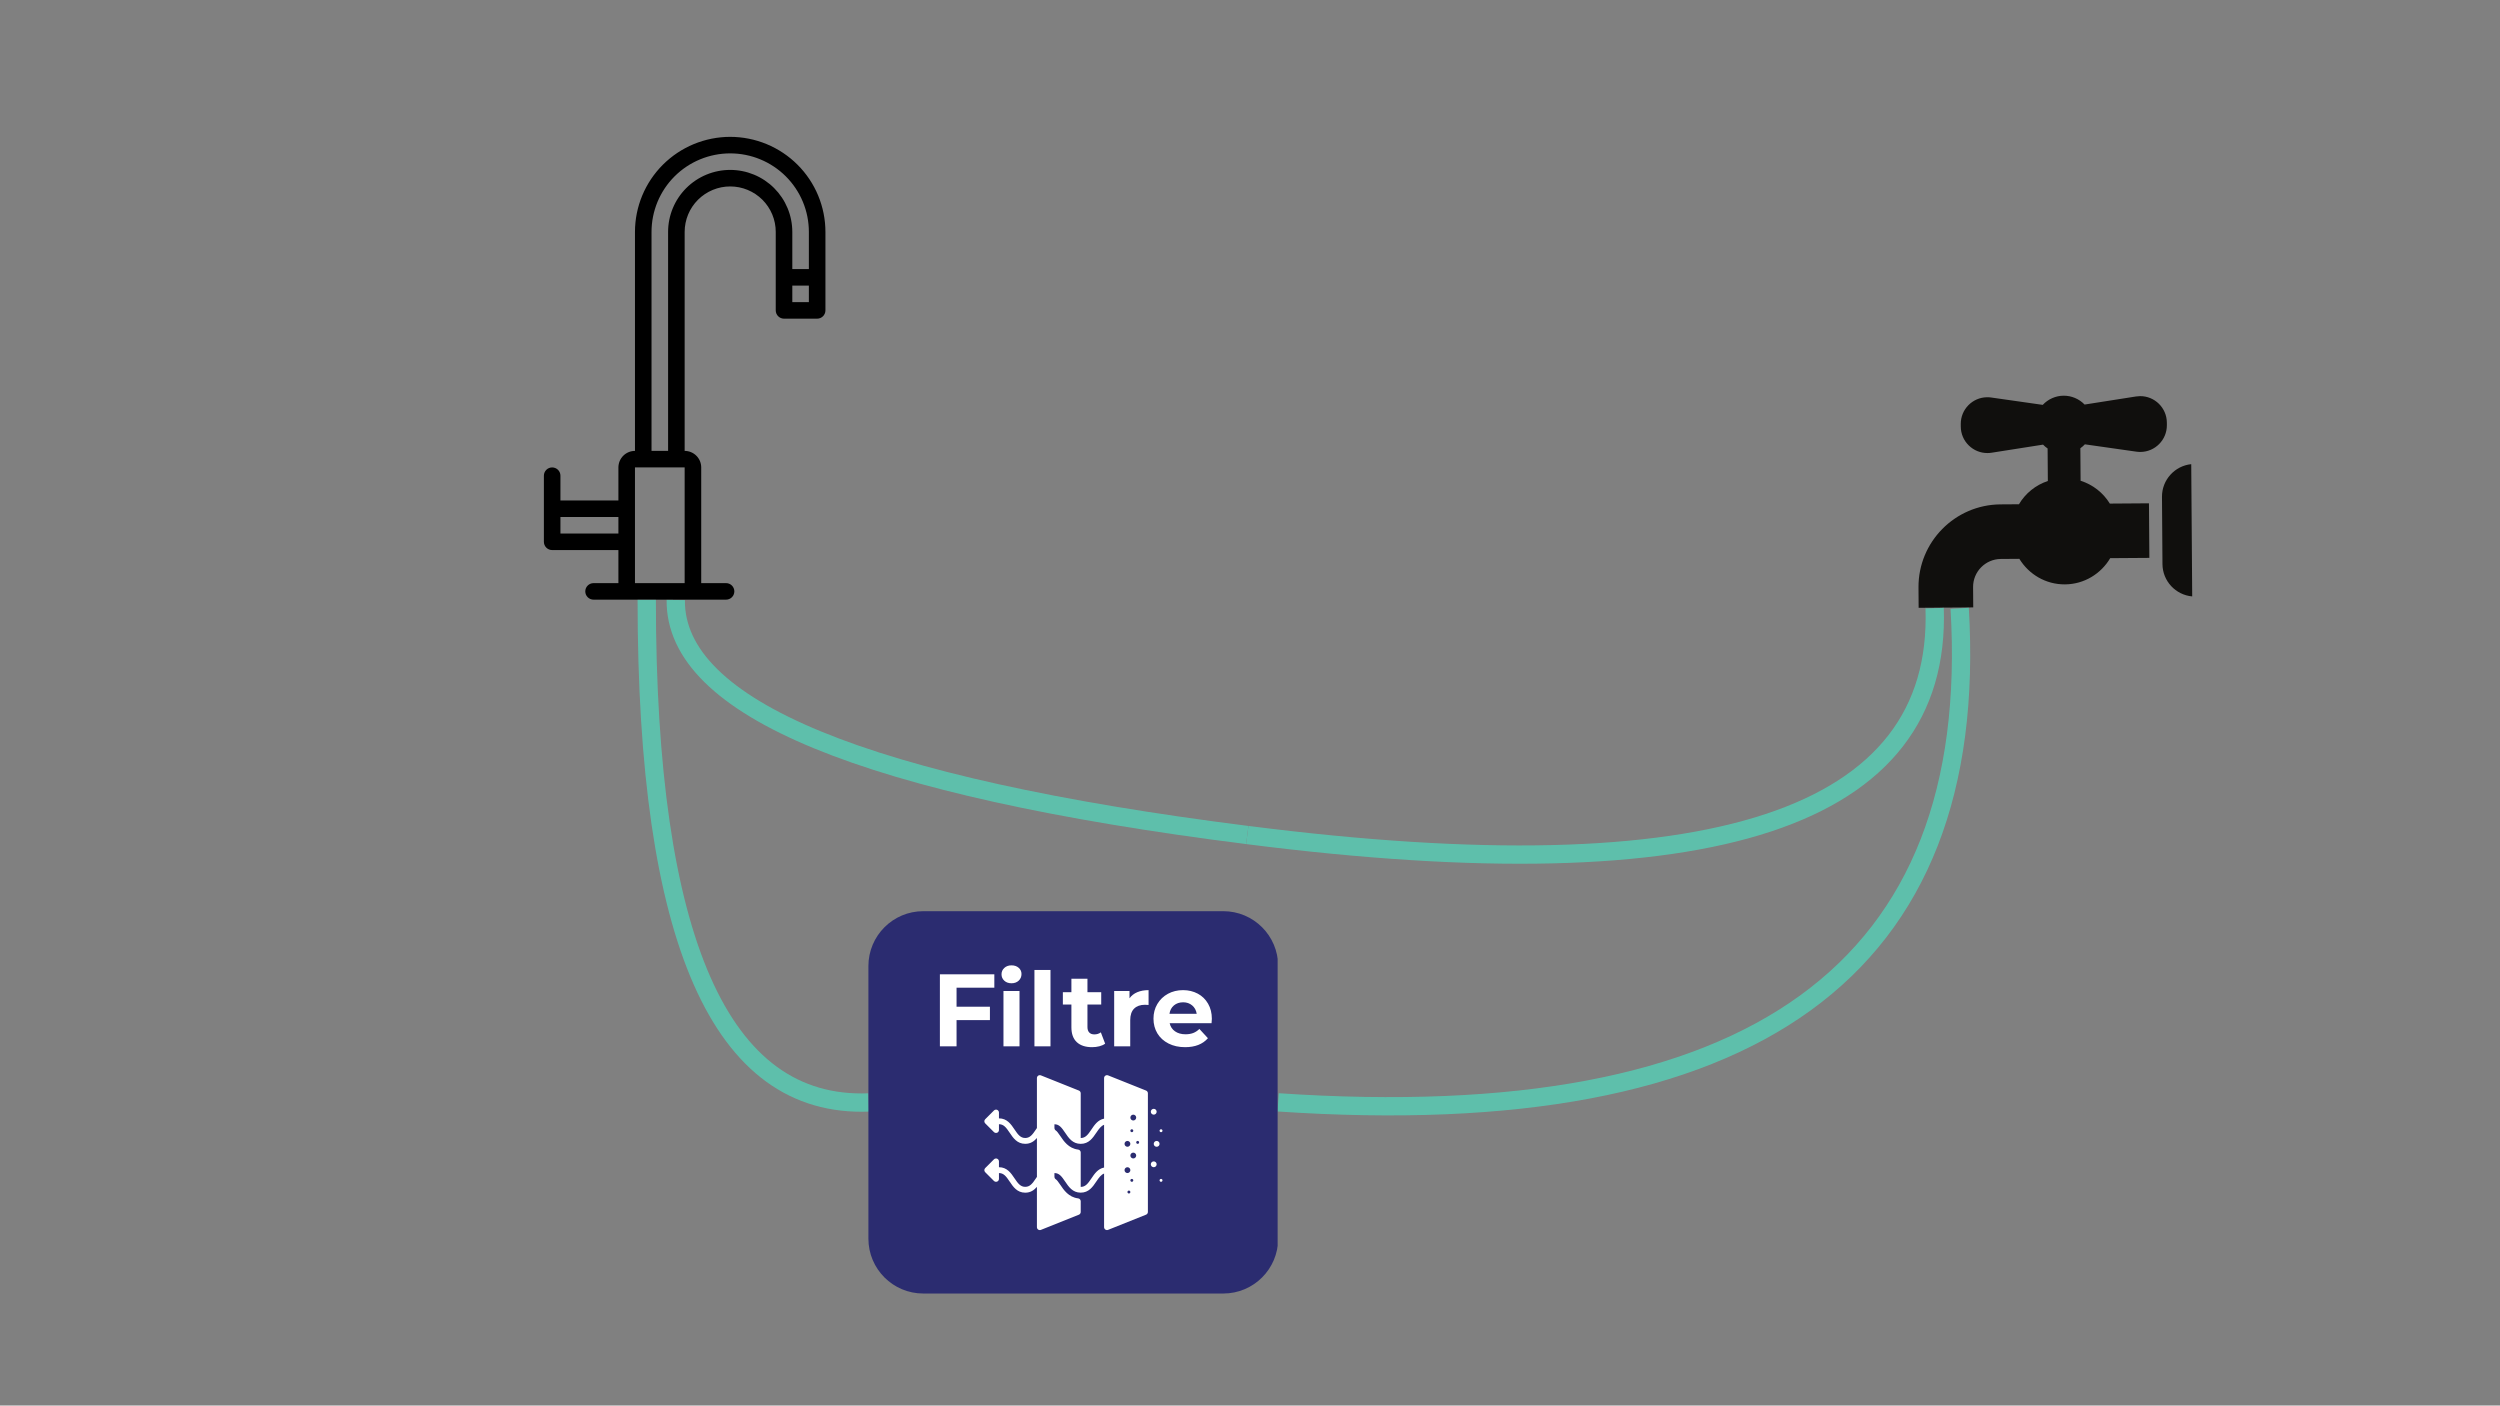 <svg xmlns="http://www.w3.org/2000/svg" xmlns:xlink="http://www.w3.org/1999/xlink" width="1366" zoomAndPan="magnify" viewBox="0 0 1024.5 576" height="768" preserveAspectRatio="xMidYMid meet" version="1.2"><rect x="0" y="0" width="1024.5" height="576" fill="#808080" stroke="none"/><defs><clipPath id="ceda9576ac"><path d="M 222.848 56.082 L 338.293 56.082 L 338.293 245.738 L 222.848 245.738 Z M 222.848 56.082 "/></clipPath><clipPath id="2608cbf6a1"><path d="M 885 190 L 898.426 190 L 898.426 245 L 885 245 Z M 885 190 "/></clipPath><clipPath id="6a2c35f423"><path d="M 786 162.125 L 888 162.125 L 888 249.082 L 786 249.082 Z M 786 162.125 "/></clipPath><clipPath id="46b70f3faf"><path d="M 355.871 373.402 L 524 373.402 L 524 530.086 L 355.871 530.086 Z M 355.871 373.402 "/></clipPath><clipPath id="196297c961"><path d="M 378.363 373.402 L 501.297 373.402 C 513.719 373.402 523.789 383.469 523.789 395.891 L 523.789 507.598 C 523.789 520.02 513.719 530.086 501.297 530.086 L 378.363 530.086 C 365.941 530.086 355.871 520.02 355.871 507.598 L 355.871 395.891 C 355.871 383.469 365.941 373.402 378.363 373.402 Z M 378.363 373.402 "/></clipPath><clipPath id="fdf7de982b"><path d="M 0.871 0.402 L 168.902 0.402 L 168.902 157.086 L 0.871 157.086 Z M 0.871 0.402 "/></clipPath><clipPath id="a9e8a0f9f2"><path d="M 23.363 0.402 L 146.297 0.402 C 158.719 0.402 168.789 10.469 168.789 22.891 L 168.789 134.598 C 168.789 147.02 158.719 157.086 146.297 157.086 L 23.363 157.086 C 10.941 157.086 0.871 147.02 0.871 134.598 L 0.871 22.891 C 0.871 10.469 10.941 0.402 23.363 0.402 Z M 23.363 0.402 "/></clipPath><clipPath id="0d3d7e29c9"><rect x="0" width="169" y="0" height="158"/></clipPath><clipPath id="ac803cfc84"><path d="M 403.047 440.391 L 476.512 440.391 L 476.512 504.109 L 403.047 504.109 Z M 403.047 440.391 "/></clipPath><clipPath id="34def06e01"><path d="M 0.141 0.391 L 68 0.391 L 68 64.109 L 0.141 64.109 Z M 0.141 0.391 "/></clipPath><clipPath id="3e67e473b3"><path d="M 72 43 L 73.512 43 L 73.512 45 L 72 45 Z M 72 43 "/></clipPath><clipPath id="760d47a5d2"><path d="M 72 22 L 73.512 22 L 73.512 24 L 72 24 Z M 72 22 "/></clipPath><clipPath id="26ea7d1d37"><rect x="0" width="74" y="0" height="65"/></clipPath><clipPath id="b5c1ec2f9d"><rect x="0" width="119" y="0" height="53"/></clipPath></defs><g id="6e1c4d6764"><g clip-rule="nonzero" clip-path="url(#ceda9576ac)"><path style=" stroke:none;fill-rule:nonzero;fill:#000000;fill-opacity:1;" d="M 299.234 56.082 C 297.957 56.082 296.684 56.145 295.41 56.273 C 294.141 56.398 292.875 56.586 291.625 56.836 C 290.371 57.086 289.133 57.395 287.91 57.766 C 286.688 58.137 285.484 58.566 284.305 59.055 C 283.125 59.543 281.973 60.09 280.844 60.691 C 279.719 61.293 278.625 61.945 277.562 62.656 C 276.5 63.363 275.473 64.121 274.488 64.934 C 273.5 65.742 272.555 66.598 271.648 67.5 C 270.746 68.398 269.891 69.344 269.078 70.328 C 268.27 71.316 267.508 72.34 266.797 73.398 C 266.086 74.457 265.43 75.551 264.828 76.676 C 264.227 77.801 263.68 78.949 263.188 80.129 C 262.699 81.309 262.27 82.508 261.898 83.727 C 261.527 84.945 261.215 86.184 260.965 87.434 C 260.715 88.684 260.527 89.941 260.402 91.211 C 260.273 92.48 260.211 93.754 260.211 95.027 L 260.211 184.777 C 259.766 184.777 259.324 184.82 258.887 184.906 C 258.449 184.992 258.023 185.121 257.613 185.293 C 257.199 185.461 256.809 185.672 256.438 185.918 C 256.07 186.164 255.727 186.445 255.41 186.762 C 255.094 187.074 254.812 187.418 254.566 187.789 C 254.32 188.156 254.109 188.547 253.938 188.957 C 253.77 189.371 253.641 189.793 253.555 190.23 C 253.465 190.664 253.422 191.105 253.422 191.551 L 253.422 205.098 L 229.668 205.098 L 229.668 194.938 C 229.668 194.488 229.582 194.055 229.41 193.641 C 229.238 193.227 228.992 192.859 228.676 192.543 C 228.355 192.227 227.988 191.98 227.574 191.809 C 227.156 191.637 226.723 191.551 226.273 191.551 C 225.824 191.551 225.391 191.637 224.977 191.809 C 224.559 191.98 224.191 192.227 223.875 192.543 C 223.559 192.859 223.312 193.227 223.141 193.641 C 222.969 194.055 222.883 194.488 222.883 194.938 L 222.883 222.031 C 222.883 222.48 222.969 222.914 223.141 223.328 C 223.312 223.742 223.559 224.109 223.875 224.426 C 224.191 224.742 224.559 224.988 224.977 225.16 C 225.391 225.332 225.824 225.418 226.273 225.418 L 253.422 225.418 L 253.422 238.965 L 243.242 238.965 C 242.793 238.965 242.359 239.051 241.945 239.223 C 241.527 239.395 241.16 239.641 240.844 239.957 C 240.523 240.273 240.277 240.641 240.105 241.055 C 239.934 241.469 239.848 241.902 239.848 242.352 C 239.848 242.801 239.934 243.234 240.105 243.648 C 240.277 244.062 240.523 244.43 240.844 244.746 C 241.16 245.062 241.527 245.309 241.945 245.48 C 242.359 245.652 242.793 245.738 243.242 245.738 L 297.539 245.738 C 297.988 245.738 298.422 245.652 298.836 245.48 C 299.254 245.309 299.621 245.062 299.938 244.746 C 300.258 244.43 300.5 244.062 300.672 243.648 C 300.844 243.234 300.934 242.801 300.934 242.352 C 300.934 241.902 300.844 241.469 300.672 241.055 C 300.5 240.641 300.258 240.273 299.938 239.957 C 299.621 239.641 299.254 239.395 298.836 239.223 C 298.422 239.051 297.988 238.965 297.539 238.965 L 287.359 238.965 L 287.359 191.551 C 287.359 191.105 287.312 190.664 287.227 190.23 C 287.141 189.793 287.012 189.371 286.84 188.957 C 286.672 188.547 286.461 188.156 286.215 187.789 C 285.965 187.418 285.684 187.074 285.371 186.762 C 285.055 186.445 284.711 186.164 284.34 185.918 C 283.973 185.672 283.578 185.461 283.168 185.293 C 282.758 185.121 282.332 184.992 281.895 184.906 C 281.457 184.82 281.016 184.777 280.57 184.777 L 280.57 95.027 C 280.57 94.418 280.602 93.809 280.66 93.203 C 280.719 92.594 280.809 91.992 280.93 91.395 C 281.047 90.797 281.195 90.203 281.375 89.621 C 281.551 89.039 281.758 88.465 281.992 87.898 C 282.227 87.336 282.488 86.785 282.773 86.246 C 283.062 85.711 283.375 85.188 283.715 84.68 C 284.055 84.172 284.418 83.684 284.809 83.211 C 285.195 82.738 285.605 82.289 286.039 81.855 C 286.469 81.426 286.922 81.016 287.395 80.629 C 287.867 80.242 288.355 79.879 288.867 79.539 C 289.375 79.203 289.898 78.887 290.438 78.602 C 290.977 78.312 291.527 78.051 292.094 77.82 C 292.656 77.586 293.23 77.379 293.816 77.203 C 294.402 77.027 294.996 76.879 295.594 76.758 C 296.191 76.641 296.797 76.551 297.406 76.492 C 298.016 76.43 298.625 76.402 299.234 76.402 C 299.848 76.402 300.457 76.43 301.062 76.492 C 301.672 76.551 302.277 76.641 302.875 76.758 C 303.477 76.879 304.066 77.027 304.652 77.203 C 305.238 77.379 305.812 77.586 306.379 77.82 C 306.941 78.051 307.492 78.312 308.031 78.602 C 308.574 78.887 309.098 79.203 309.605 79.539 C 310.113 79.879 310.602 80.242 311.074 80.629 C 311.547 81.016 312 81.426 312.434 81.855 C 312.863 82.289 313.273 82.738 313.664 83.211 C 314.051 83.684 314.414 84.172 314.754 84.68 C 315.094 85.188 315.406 85.711 315.695 86.246 C 315.984 86.785 316.246 87.336 316.477 87.898 C 316.711 88.465 316.918 89.039 317.094 89.621 C 317.273 90.203 317.422 90.797 317.539 91.395 C 317.66 91.992 317.75 92.594 317.809 93.203 C 317.871 93.809 317.898 94.418 317.898 95.027 L 317.898 127.203 C 317.898 127.652 317.984 128.082 318.156 128.5 C 318.328 128.914 318.574 129.281 318.895 129.598 C 319.211 129.914 319.578 130.16 319.992 130.332 C 320.41 130.504 320.844 130.59 321.293 130.59 L 334.867 130.59 C 335.316 130.59 335.75 130.504 336.164 130.332 C 336.582 130.16 336.949 129.914 337.266 129.598 C 337.586 129.281 337.828 128.914 338 128.5 C 338.176 128.082 338.262 127.652 338.262 127.203 L 338.262 95.027 C 338.258 93.754 338.195 92.48 338.07 91.211 C 337.941 89.941 337.754 88.684 337.504 87.434 C 337.254 86.184 336.945 84.945 336.57 83.727 C 336.199 82.508 335.77 81.309 335.281 80.129 C 334.793 78.949 334.246 77.801 333.641 76.676 C 333.039 75.551 332.383 74.457 331.672 73.398 C 330.961 72.34 330.203 71.316 329.391 70.328 C 328.582 69.344 327.723 68.398 326.82 67.5 C 325.918 66.598 324.973 65.742 323.984 64.934 C 322.996 64.121 321.969 63.363 320.91 62.656 C 319.848 61.945 318.75 61.293 317.625 60.691 C 316.496 60.09 315.344 59.543 314.164 59.055 C 312.984 58.566 311.781 58.137 310.559 57.766 C 309.336 57.395 308.098 57.086 306.848 56.836 C 305.594 56.586 304.332 56.398 303.059 56.273 C 301.789 56.145 300.512 56.082 299.234 56.082 Z M 229.668 218.645 L 229.668 211.871 L 253.422 211.871 L 253.422 218.645 Z M 260.211 238.965 L 260.211 191.551 L 280.57 191.551 L 280.57 238.965 Z M 299.234 69.629 C 298.402 69.629 297.57 69.668 296.742 69.75 C 295.91 69.832 295.086 69.953 294.27 70.117 C 293.453 70.277 292.645 70.48 291.848 70.723 C 291.051 70.965 290.266 71.242 289.496 71.562 C 288.727 71.879 287.973 72.234 287.238 72.629 C 286.504 73.02 285.789 73.445 285.094 73.91 C 284.402 74.371 283.734 74.867 283.09 75.395 C 282.445 75.922 281.828 76.48 281.238 77.066 C 280.648 77.656 280.09 78.27 279.562 78.914 C 279.031 79.559 278.535 80.227 278.074 80.918 C 277.609 81.609 277.184 82.32 276.789 83.055 C 276.395 83.789 276.039 84.539 275.723 85.309 C 275.402 86.078 275.121 86.859 274.879 87.656 C 274.637 88.449 274.434 89.258 274.273 90.074 C 274.109 90.891 273.988 91.711 273.906 92.539 C 273.824 93.367 273.785 94.195 273.785 95.027 L 273.785 184.777 L 266.996 184.777 L 266.996 95.027 C 266.996 93.977 267.047 92.922 267.152 91.875 C 267.254 90.824 267.41 89.785 267.617 88.75 C 267.82 87.719 268.078 86.695 268.387 85.688 C 268.691 84.68 269.047 83.688 269.449 82.715 C 269.855 81.742 270.305 80.789 270.805 79.863 C 271.301 78.934 271.844 78.031 272.43 77.152 C 273.016 76.277 273.645 75.434 274.312 74.617 C 274.984 73.805 275.691 73.023 276.438 72.277 C 277.188 71.531 277.969 70.824 278.781 70.156 C 279.598 69.488 280.445 68.863 281.324 68.277 C 282.203 67.691 283.105 67.148 284.039 66.652 C 284.969 66.156 285.922 65.707 286.898 65.305 C 287.875 64.898 288.867 64.547 289.875 64.238 C 290.887 63.934 291.91 63.68 292.945 63.473 C 293.98 63.266 295.023 63.113 296.074 63.008 C 297.125 62.906 298.18 62.855 299.234 62.855 C 300.289 62.855 301.344 62.906 302.395 63.008 C 303.445 63.113 304.488 63.266 305.523 63.473 C 306.559 63.68 307.582 63.934 308.594 64.238 C 309.605 64.547 310.598 64.898 311.57 65.305 C 312.547 65.707 313.5 66.156 314.434 66.652 C 315.363 67.148 316.27 67.691 317.145 68.277 C 318.023 68.863 318.871 69.488 319.688 70.156 C 320.504 70.824 321.285 71.531 322.031 72.277 C 322.777 73.023 323.484 73.805 324.156 74.617 C 324.824 75.434 325.453 76.277 326.039 77.152 C 326.625 78.031 327.168 78.934 327.668 79.863 C 328.164 80.789 328.613 81.742 329.02 82.715 C 329.422 83.688 329.777 84.68 330.086 85.688 C 330.391 86.695 330.648 87.719 330.855 88.75 C 331.059 89.785 331.215 90.824 331.316 91.875 C 331.422 92.922 331.473 93.977 331.473 95.027 L 331.473 110.27 L 324.688 110.27 L 324.688 95.027 C 324.688 94.195 324.645 93.367 324.562 92.539 C 324.48 91.711 324.359 90.891 324.195 90.074 C 324.035 89.258 323.832 88.449 323.59 87.656 C 323.348 86.859 323.066 86.078 322.75 85.309 C 322.43 84.539 322.074 83.789 321.68 83.055 C 321.289 82.32 320.859 81.609 320.398 80.918 C 319.934 80.227 319.438 79.559 318.91 78.914 C 318.379 78.27 317.82 77.656 317.23 77.066 C 316.641 76.48 316.027 75.922 315.383 75.395 C 314.738 74.867 314.066 74.371 313.375 73.91 C 312.684 73.445 311.969 73.02 311.234 72.629 C 310.496 72.234 309.746 71.879 308.977 71.562 C 308.203 71.242 307.422 70.965 306.625 70.723 C 305.824 70.48 305.02 70.277 304.199 70.117 C 303.383 69.953 302.559 69.832 301.73 69.75 C 300.898 69.668 300.07 69.629 299.234 69.629 Z M 324.688 123.816 L 324.688 117.043 L 331.473 117.043 L 331.473 123.816 Z M 324.688 123.816 "/></g><path style="fill:none;stroke-width:10;stroke-linecap:butt;stroke-linejoin:miter;stroke:#5ebfab;stroke-opacity:1;stroke-miterlimit:4;" d="M 2.02 4.573 C 172.352 79.842 272.434 79.843 302.269 4.573 " transform="matrix(0.303,0.686,-0.686,0.303,267.556,243.044)"/><g clip-rule="nonzero" clip-path="url(#2608cbf6a1)"><path style=" stroke:none;fill-rule:nonzero;fill:#100f0d;fill-opacity:1;" d="M 885.98 203.605 C 885.93 196.668 891.203 190.91 897.969 190.211 L 898.363 244.41 C 891.586 243.809 886.23 238.129 886.18 231.191 L 885.98 203.605 "/></g><g clip-rule="nonzero" clip-path="url(#6a2c35f423)"><path style=" stroke:none;fill-rule:nonzero;fill:#100f0d;fill-opacity:1;" d="M 819.777 206.695 L 827.367 206.641 C 830.016 202.176 834.188 198.781 839.207 197.109 L 839.109 183.781 C 838.438 183.324 837.809 182.801 837.238 182.211 L 816.141 185.527 C 815.594 185.613 815.047 185.656 814.508 185.66 C 811.625 185.68 808.891 184.578 806.816 182.551 C 804.715 180.504 803.547 177.758 803.527 174.82 L 803.52 173.777 C 803.473 167.762 808.328 162.832 814.34 162.789 C 814.879 162.785 815.426 162.816 815.98 162.898 L 837.117 165.914 C 839.32 163.559 842.41 162.18 845.664 162.156 C 848.918 162.133 852.027 163.465 854.266 165.785 L 875.359 162.469 C 875.91 162.383 876.457 162.34 876.992 162.336 C 883.004 162.293 887.934 167.152 887.977 173.172 L 887.984 174.215 C 888.027 180.234 883.172 185.164 877.164 185.207 C 876.625 185.211 876.074 185.176 875.523 185.098 L 854.383 182.086 C 853.82 182.684 853.199 183.219 852.531 183.684 L 852.629 197.012 C 857.672 198.609 861.895 201.941 864.609 206.371 L 880.645 206.254 L 880.809 228.621 L 864.77 228.734 C 861.004 235.094 854.16 239.422 846.227 239.48 C 838.293 239.539 831.387 235.312 827.527 229.008 L 819.941 229.062 C 813.625 229.109 808.527 234.281 808.574 240.594 L 808.633 248.918 L 786.258 249.082 L 786.199 240.758 C 786.062 222.113 801.125 206.832 819.777 206.695 "/></g><path style="fill:none;stroke-width:10;stroke-linecap:butt;stroke-linejoin:miter;stroke:#5ebfab;stroke-opacity:1;stroke-miterlimit:4;" d="M 3.201 3.844 C 203.516 170.701 356.89 170.703 463.311 3.84 " transform="matrix(0.607,-0.44,0.44,0.607,520.155,450.818)"/><path style="fill:none;stroke-width:10;stroke-linecap:butt;stroke-linejoin:miter;stroke:#5ebfab;stroke-opacity:1;stroke-miterlimit:4;" d="M 2.157 4.515 C 233.477 115.047 365.346 115.047 397.761 4.514 " transform="matrix(0.712,-0.235,0.235,0.712,508.549,339.48)"/><path style="fill:none;stroke-width:10;stroke-linecap:butt;stroke-linejoin:miter;stroke:#5ebfab;stroke-opacity:1;stroke-miterlimit:4;" d="M 1.308 46.271 C 204.665 -8.76 317.316 -8.759 339.264 46.271 " transform="matrix(-0.693,-0.285,0.285,-0.693,498.852,374.635)"/><g clip-rule="nonzero" clip-path="url(#46b70f3faf)"><g clip-rule="nonzero" clip-path="url(#196297c961)"><g transform="matrix(1,0,0,1,355,373)"><g clip-path="url(#0d3d7e29c9)"><g clip-rule="nonzero" clip-path="url(#fdf7de982b)"><g clip-rule="nonzero" clip-path="url(#a9e8a0f9f2)"><path style=" stroke:none;fill-rule:nonzero;fill:#2b2c70;fill-opacity:1;" d="M 0.871 0.402 L 168.574 0.402 L 168.574 157.086 L 0.871 157.086 Z M 0.871 0.402 "/></g></g></g></g></g></g><g clip-rule="nonzero" clip-path="url(#ac803cfc84)"><g transform="matrix(1,0,0,1,403,440)"><g clip-path="url(#26ea7d1d37)"><g clip-rule="nonzero" clip-path="url(#34def06e01)"><path style=" stroke:none;fill-rule:nonzero;fill:#ffffff;fill-opacity:1;" d="M 66.652 57.773 L 51.094 63.996 C 50.305 64.309 49.453 63.734 49.453 62.883 L 49.453 40.922 C 48.246 41.379 47.383 42.527 46.258 44.203 C 44.832 46.332 43.207 48.75 39.879 48.75 C 36.551 48.75 34.926 46.332 33.5 44.203 C 32.051 42.035 31.035 40.73 29.133 40.719 C 29.133 40.777 29.109 40.852 29.109 40.922 L 29.109 42.203 C 29.109 42.621 29.301 43.055 29.66 43.27 C 30.09 43.531 30.582 44.164 31.516 45.543 C 32.891 47.602 34.914 50.629 38.824 51.094 C 39.426 51.168 39.879 51.668 39.879 52.281 L 39.879 56.672 C 39.879 57.164 39.578 57.605 39.125 57.785 L 23.566 64.008 C 22.777 64.32 21.93 63.746 21.93 62.895 L 21.93 46.379 C 20.777 47.707 19.344 48.762 17.141 48.762 C 13.812 48.762 12.188 46.344 10.762 44.215 C 9.312 42.047 8.285 40.719 6.371 40.719 L 6.371 43.113 C 6.371 43.59 6.082 44.035 5.629 44.215 C 5.484 44.273 5.328 44.309 5.172 44.309 C 4.863 44.309 4.551 44.191 4.324 43.961 L 0.734 40.371 C 0.266 39.906 0.266 39.152 0.734 38.684 L 4.324 35.094 C 4.672 34.746 5.188 34.652 5.629 34.832 C 6.07 35.012 6.371 35.453 6.371 35.934 L 6.371 38.324 C 9.699 38.324 11.324 40.742 12.75 42.875 C 14.195 45.039 15.227 46.367 17.141 46.367 C 19.055 46.367 20.074 45.051 21.531 42.875 C 21.664 42.684 21.797 42.477 21.93 42.285 L 21.93 26.359 C 20.777 27.688 19.344 28.738 17.141 28.738 C 13.812 28.738 12.188 26.324 10.762 24.191 C 9.312 22.027 8.285 20.699 6.371 20.699 L 6.371 23.09 C 6.371 23.57 6.082 24.012 5.629 24.191 C 5.484 24.25 5.328 24.289 5.172 24.289 C 4.863 24.289 4.551 24.168 4.324 23.941 L 0.734 20.352 C 0.266 19.883 0.266 19.129 0.734 18.664 L 4.324 15.074 C 4.672 14.727 5.188 14.629 5.629 14.809 C 6.07 14.988 6.371 15.434 6.371 15.91 L 6.371 18.305 C 9.699 18.305 11.324 20.723 12.75 22.852 C 14.195 25.02 15.227 26.348 17.141 26.348 C 19.055 26.348 20.074 25.031 21.531 22.852 C 21.664 22.66 21.797 22.469 21.93 22.266 L 21.93 1.801 C 21.93 0.953 22.777 0.375 23.566 0.688 L 39.125 6.91 C 39.582 7.09 39.879 7.535 39.879 8.023 L 39.879 26.156 C 39.879 26.227 39.867 26.285 39.855 26.359 C 39.855 26.359 39.867 26.359 39.879 26.359 C 41.793 26.359 42.812 25.043 44.27 22.863 C 45.516 21.008 46.902 18.926 49.453 18.422 L 49.453 1.801 C 49.453 0.953 50.305 0.375 51.094 0.688 L 66.652 6.91 C 67.105 7.09 67.406 7.535 67.406 8.023 L 67.406 56.66 C 67.406 57.152 67.105 57.594 66.652 57.773 Z M 46.258 24.203 C 44.832 26.336 43.207 28.75 39.879 28.75 C 36.551 28.75 34.926 26.336 33.5 24.203 C 32.051 22.039 31.035 20.734 29.133 20.723 C 29.133 20.781 29.109 20.852 29.109 20.926 L 29.109 22.207 C 29.109 22.625 29.301 23.055 29.66 23.27 C 30.09 23.535 30.582 24.168 31.516 25.543 C 32.891 27.602 34.914 30.629 38.824 31.098 C 39.426 31.168 39.879 31.672 39.879 32.281 L 39.879 46.188 C 39.879 46.262 39.867 46.32 39.855 46.391 C 39.855 46.391 39.867 46.391 39.879 46.391 C 41.793 46.391 42.812 45.074 44.27 42.898 C 45.516 41.043 46.902 38.961 49.453 38.457 L 49.453 20.938 C 48.246 21.391 47.383 22.539 46.258 24.215 Z M 62.617 33.539 C 62.617 32.879 62.078 32.344 61.422 32.344 C 60.762 32.344 60.223 32.879 60.223 33.539 C 60.223 34.195 60.762 34.734 61.422 34.734 C 62.078 34.734 62.617 34.195 62.617 33.539 Z M 61.422 23.367 C 61.422 23.031 61.156 22.77 60.824 22.77 C 60.488 22.77 60.223 23.031 60.223 23.367 C 60.223 23.703 60.488 23.965 60.824 23.965 C 61.156 23.965 61.422 23.703 61.422 23.367 Z M 60.824 44.309 C 61.156 44.309 61.422 44.047 61.422 43.711 C 61.422 43.375 61.156 43.113 60.824 43.113 C 60.488 43.113 60.223 43.375 60.223 43.711 C 60.223 44.047 60.488 44.309 60.824 44.309 Z M 59.625 49.098 C 59.961 49.098 60.223 48.832 60.223 48.496 C 60.223 48.164 59.961 47.898 59.625 47.898 C 59.289 47.898 59.027 48.164 59.027 48.496 C 59.027 48.832 59.289 49.098 59.625 49.098 Z M 59.027 40.719 C 59.684 40.719 60.223 40.18 60.223 39.523 C 60.223 38.863 59.684 38.324 59.027 38.324 C 58.367 38.324 57.832 38.863 57.832 39.523 C 57.832 40.18 58.367 40.719 59.027 40.719 Z M 59.027 27.555 C 58.367 27.555 57.832 28.094 57.832 28.75 C 57.832 29.41 58.367 29.949 59.027 29.949 C 59.684 29.949 60.223 29.41 60.223 28.75 C 60.223 28.094 59.684 27.555 59.027 27.555 Z M 61.422 16.785 C 60.762 16.785 60.223 17.324 60.223 17.98 C 60.223 18.641 60.762 19.176 61.422 19.176 C 62.078 19.176 62.617 18.641 62.617 17.98 C 62.617 17.324 62.078 16.785 61.422 16.785 Z M 63.215 27.555 C 62.879 27.555 62.617 27.816 62.617 28.152 C 62.617 28.488 62.879 28.75 63.215 28.75 C 63.551 28.75 63.812 28.488 63.812 28.152 C 63.812 27.816 63.551 27.555 63.215 27.555 Z M 63.215 27.555 "/></g><g clip-rule="nonzero" clip-path="url(#3e67e473b3)"><path style=" stroke:none;fill-rule:nonzero;fill:#ffffff;fill-opacity:1;" d="M 72.191 43.711 C 72.191 43.875 72.25 44.016 72.367 44.133 C 72.484 44.25 72.625 44.309 72.789 44.309 C 72.953 44.309 73.098 44.25 73.215 44.133 C 73.328 44.016 73.387 43.875 73.387 43.711 C 73.387 43.547 73.328 43.406 73.215 43.289 C 73.098 43.172 72.953 43.113 72.789 43.113 C 72.625 43.113 72.484 43.172 72.367 43.289 C 72.25 43.406 72.191 43.547 72.191 43.711 Z M 72.191 43.711 "/></g><path style=" stroke:none;fill-rule:nonzero;fill:#ffffff;fill-opacity:1;" d="M 69.797 28.75 C 69.797 28.91 69.828 29.062 69.891 29.211 C 69.949 29.355 70.035 29.484 70.148 29.598 C 70.262 29.711 70.391 29.797 70.535 29.855 C 70.684 29.918 70.836 29.949 70.996 29.949 C 71.152 29.949 71.305 29.918 71.453 29.855 C 71.598 29.797 71.73 29.711 71.84 29.598 C 71.953 29.484 72.039 29.355 72.102 29.211 C 72.16 29.062 72.191 28.91 72.191 28.75 C 72.191 28.594 72.16 28.441 72.102 28.293 C 72.039 28.148 71.953 28.02 71.84 27.906 C 71.73 27.793 71.598 27.707 71.453 27.645 C 71.305 27.586 71.152 27.555 70.996 27.555 C 70.836 27.555 70.684 27.586 70.535 27.645 C 70.391 27.707 70.262 27.793 70.148 27.906 C 70.035 28.02 69.949 28.148 69.891 28.293 C 69.828 28.441 69.797 28.594 69.797 28.75 Z M 69.797 28.75 "/><path style=" stroke:none;fill-rule:nonzero;fill:#ffffff;fill-opacity:1;" d="M 68.602 15.586 C 68.602 15.746 68.633 15.898 68.691 16.047 C 68.754 16.191 68.84 16.32 68.953 16.434 C 69.062 16.547 69.191 16.633 69.34 16.691 C 69.488 16.754 69.641 16.785 69.797 16.785 C 69.957 16.785 70.109 16.754 70.258 16.691 C 70.402 16.633 70.531 16.547 70.645 16.434 C 70.758 16.32 70.844 16.191 70.902 16.047 C 70.965 15.898 70.996 15.746 70.996 15.586 C 70.996 15.43 70.965 15.277 70.902 15.129 C 70.844 14.984 70.758 14.852 70.645 14.742 C 70.531 14.629 70.402 14.543 70.258 14.48 C 70.109 14.422 69.957 14.391 69.797 14.391 C 69.641 14.391 69.488 14.422 69.34 14.48 C 69.191 14.543 69.062 14.629 68.953 14.742 C 68.84 14.852 68.754 14.984 68.691 15.129 C 68.633 15.277 68.602 15.43 68.602 15.586 Z M 68.602 15.586 "/><path style=" stroke:none;fill-rule:nonzero;fill:#ffffff;fill-opacity:1;" d="M 68.602 37.129 C 68.602 37.289 68.633 37.441 68.691 37.586 C 68.754 37.734 68.84 37.863 68.953 37.977 C 69.062 38.086 69.191 38.172 69.34 38.234 C 69.488 38.297 69.641 38.324 69.797 38.324 C 69.957 38.324 70.109 38.297 70.258 38.234 C 70.402 38.172 70.531 38.086 70.645 37.977 C 70.758 37.863 70.844 37.734 70.902 37.586 C 70.965 37.441 70.996 37.289 70.996 37.129 C 70.996 36.969 70.965 36.816 70.902 36.672 C 70.844 36.523 70.758 36.395 70.645 36.281 C 70.531 36.172 70.402 36.086 70.258 36.023 C 70.109 35.961 69.957 35.934 69.797 35.934 C 69.641 35.934 69.488 35.961 69.34 36.023 C 69.191 36.086 69.062 36.172 68.953 36.281 C 68.84 36.395 68.754 36.523 68.691 36.672 C 68.633 36.816 68.602 36.969 68.602 37.129 Z M 68.602 37.129 "/><g clip-rule="nonzero" clip-path="url(#760d47a5d2)"><path style=" stroke:none;fill-rule:nonzero;fill:#ffffff;fill-opacity:1;" d="M 72.191 23.367 C 72.191 23.531 72.25 23.672 72.367 23.789 C 72.484 23.906 72.625 23.965 72.789 23.965 C 72.953 23.965 73.098 23.906 73.215 23.789 C 73.328 23.672 73.387 23.531 73.387 23.367 C 73.387 23.199 73.328 23.059 73.215 22.941 C 73.098 22.828 72.953 22.77 72.789 22.77 C 72.625 22.77 72.484 22.828 72.367 22.941 C 72.25 23.059 72.191 23.199 72.191 23.367 Z M 72.191 23.367 "/></g></g></g></g><g transform="matrix(1,0,0,1,381,388)"><g clip-path="url(#b5c1ec2f9d)"><g style="fill:#ffffff;fill-opacity:1;"><g transform="translate(0.667, 40.787)"><path style="stroke:none" d="M 10.328 -24.031 L 10.328 -16.234 L 24 -16.234 L 24 -10.75 L 10.328 -10.75 L 10.328 0 L 3.5 0 L 3.5 -29.516 L 25.812 -29.516 L 25.812 -24.031 Z M 10.328 -24.031 "/></g></g><g style="fill:#ffffff;fill-opacity:1;"><g transform="translate(27.189, 40.787)"><path style="stroke:none" d="M 3.031 -22.688 L 9.609 -22.688 L 9.609 0 L 3.031 0 Z M 6.328 -25.844 C 5.117 -25.844 4.133 -26.191 3.375 -26.891 C 2.613 -27.598 2.234 -28.473 2.234 -29.516 C 2.234 -30.555 2.613 -31.426 3.375 -32.125 C 4.133 -32.832 5.117 -33.188 6.328 -33.188 C 7.535 -33.188 8.52 -32.848 9.281 -32.172 C 10.039 -31.504 10.422 -30.66 10.422 -29.641 C 10.422 -28.547 10.039 -27.641 9.281 -26.922 C 8.52 -26.203 7.535 -25.844 6.328 -25.844 Z M 6.328 -25.844 "/></g></g><g style="fill:#ffffff;fill-opacity:1;"><g transform="translate(39.881, 40.787)"><path style="stroke:none" d="M 3.031 -31.297 L 9.609 -31.297 L 9.609 0 L 3.031 0 Z M 3.031 -31.297 "/></g></g><g style="fill:#ffffff;fill-opacity:1;"><g transform="translate(54.217, 40.787)"><path style="stroke:none" d="M 17.672 -1.094 C 17.023 -0.613 16.227 -0.254 15.281 -0.016 C 14.344 0.223 13.352 0.344 12.312 0.344 C 9.613 0.344 7.523 -0.344 6.047 -1.719 C 4.578 -3.102 3.844 -5.129 3.844 -7.797 L 3.844 -17.125 L 0.344 -17.125 L 0.344 -22.188 L 3.844 -22.188 L 3.844 -27.703 L 10.422 -27.703 L 10.422 -22.188 L 16.062 -22.188 L 16.062 -17.125 L 10.422 -17.125 L 10.422 -7.891 C 10.422 -6.93 10.664 -6.191 11.156 -5.672 C 11.645 -5.148 12.336 -4.891 13.234 -4.891 C 14.273 -4.891 15.164 -5.172 15.906 -5.734 Z M 17.672 -1.094 "/></g></g><g style="fill:#ffffff;fill-opacity:1;"><g transform="translate(72.559, 40.787)"><path style="stroke:none" d="M 9.312 -19.688 C 10.102 -20.789 11.164 -21.625 12.5 -22.188 C 13.832 -22.75 15.375 -23.031 17.125 -23.031 L 17.125 -16.953 C 16.395 -17.004 15.898 -17.031 15.641 -17.031 C 13.754 -17.031 12.273 -16.504 11.203 -15.453 C 10.141 -14.398 9.609 -12.82 9.609 -10.719 L 9.609 0 L 3.031 0 L 3.031 -22.688 L 9.312 -22.688 Z M 9.312 -19.688 "/></g></g><g style="fill:#ffffff;fill-opacity:1;"><g transform="translate(90.353, 40.787)"><path style="stroke:none" d="M 25.266 -11.266 C 25.266 -11.18 25.223 -10.586 25.141 -9.484 L 7.969 -9.484 C 8.281 -8.078 9.008 -6.969 10.156 -6.156 C 11.312 -5.344 12.75 -4.938 14.469 -4.938 C 15.645 -4.938 16.691 -5.109 17.609 -5.453 C 18.523 -5.805 19.375 -6.363 20.156 -7.125 L 23.656 -3.328 C 21.52 -0.879 18.398 0.344 14.297 0.344 C 11.734 0.344 9.469 -0.156 7.5 -1.156 C 5.531 -2.156 4.008 -3.539 2.938 -5.312 C 1.875 -7.082 1.344 -9.094 1.344 -11.344 C 1.344 -13.562 1.867 -15.562 2.922 -17.344 C 3.984 -19.133 5.43 -20.531 7.266 -21.531 C 9.109 -22.531 11.172 -23.031 13.453 -23.031 C 15.672 -23.031 17.68 -22.551 19.484 -21.594 C 21.285 -20.633 22.695 -19.258 23.719 -17.469 C 24.75 -15.688 25.266 -13.617 25.266 -11.266 Z M 13.5 -18.047 C 12.008 -18.047 10.754 -17.625 9.734 -16.781 C 8.723 -15.938 8.109 -14.785 7.891 -13.328 L 19.062 -13.328 C 18.832 -14.766 18.211 -15.91 17.203 -16.766 C 16.191 -17.617 14.957 -18.047 13.5 -18.047 Z M 13.5 -18.047 "/></g></g></g></g></g></svg>